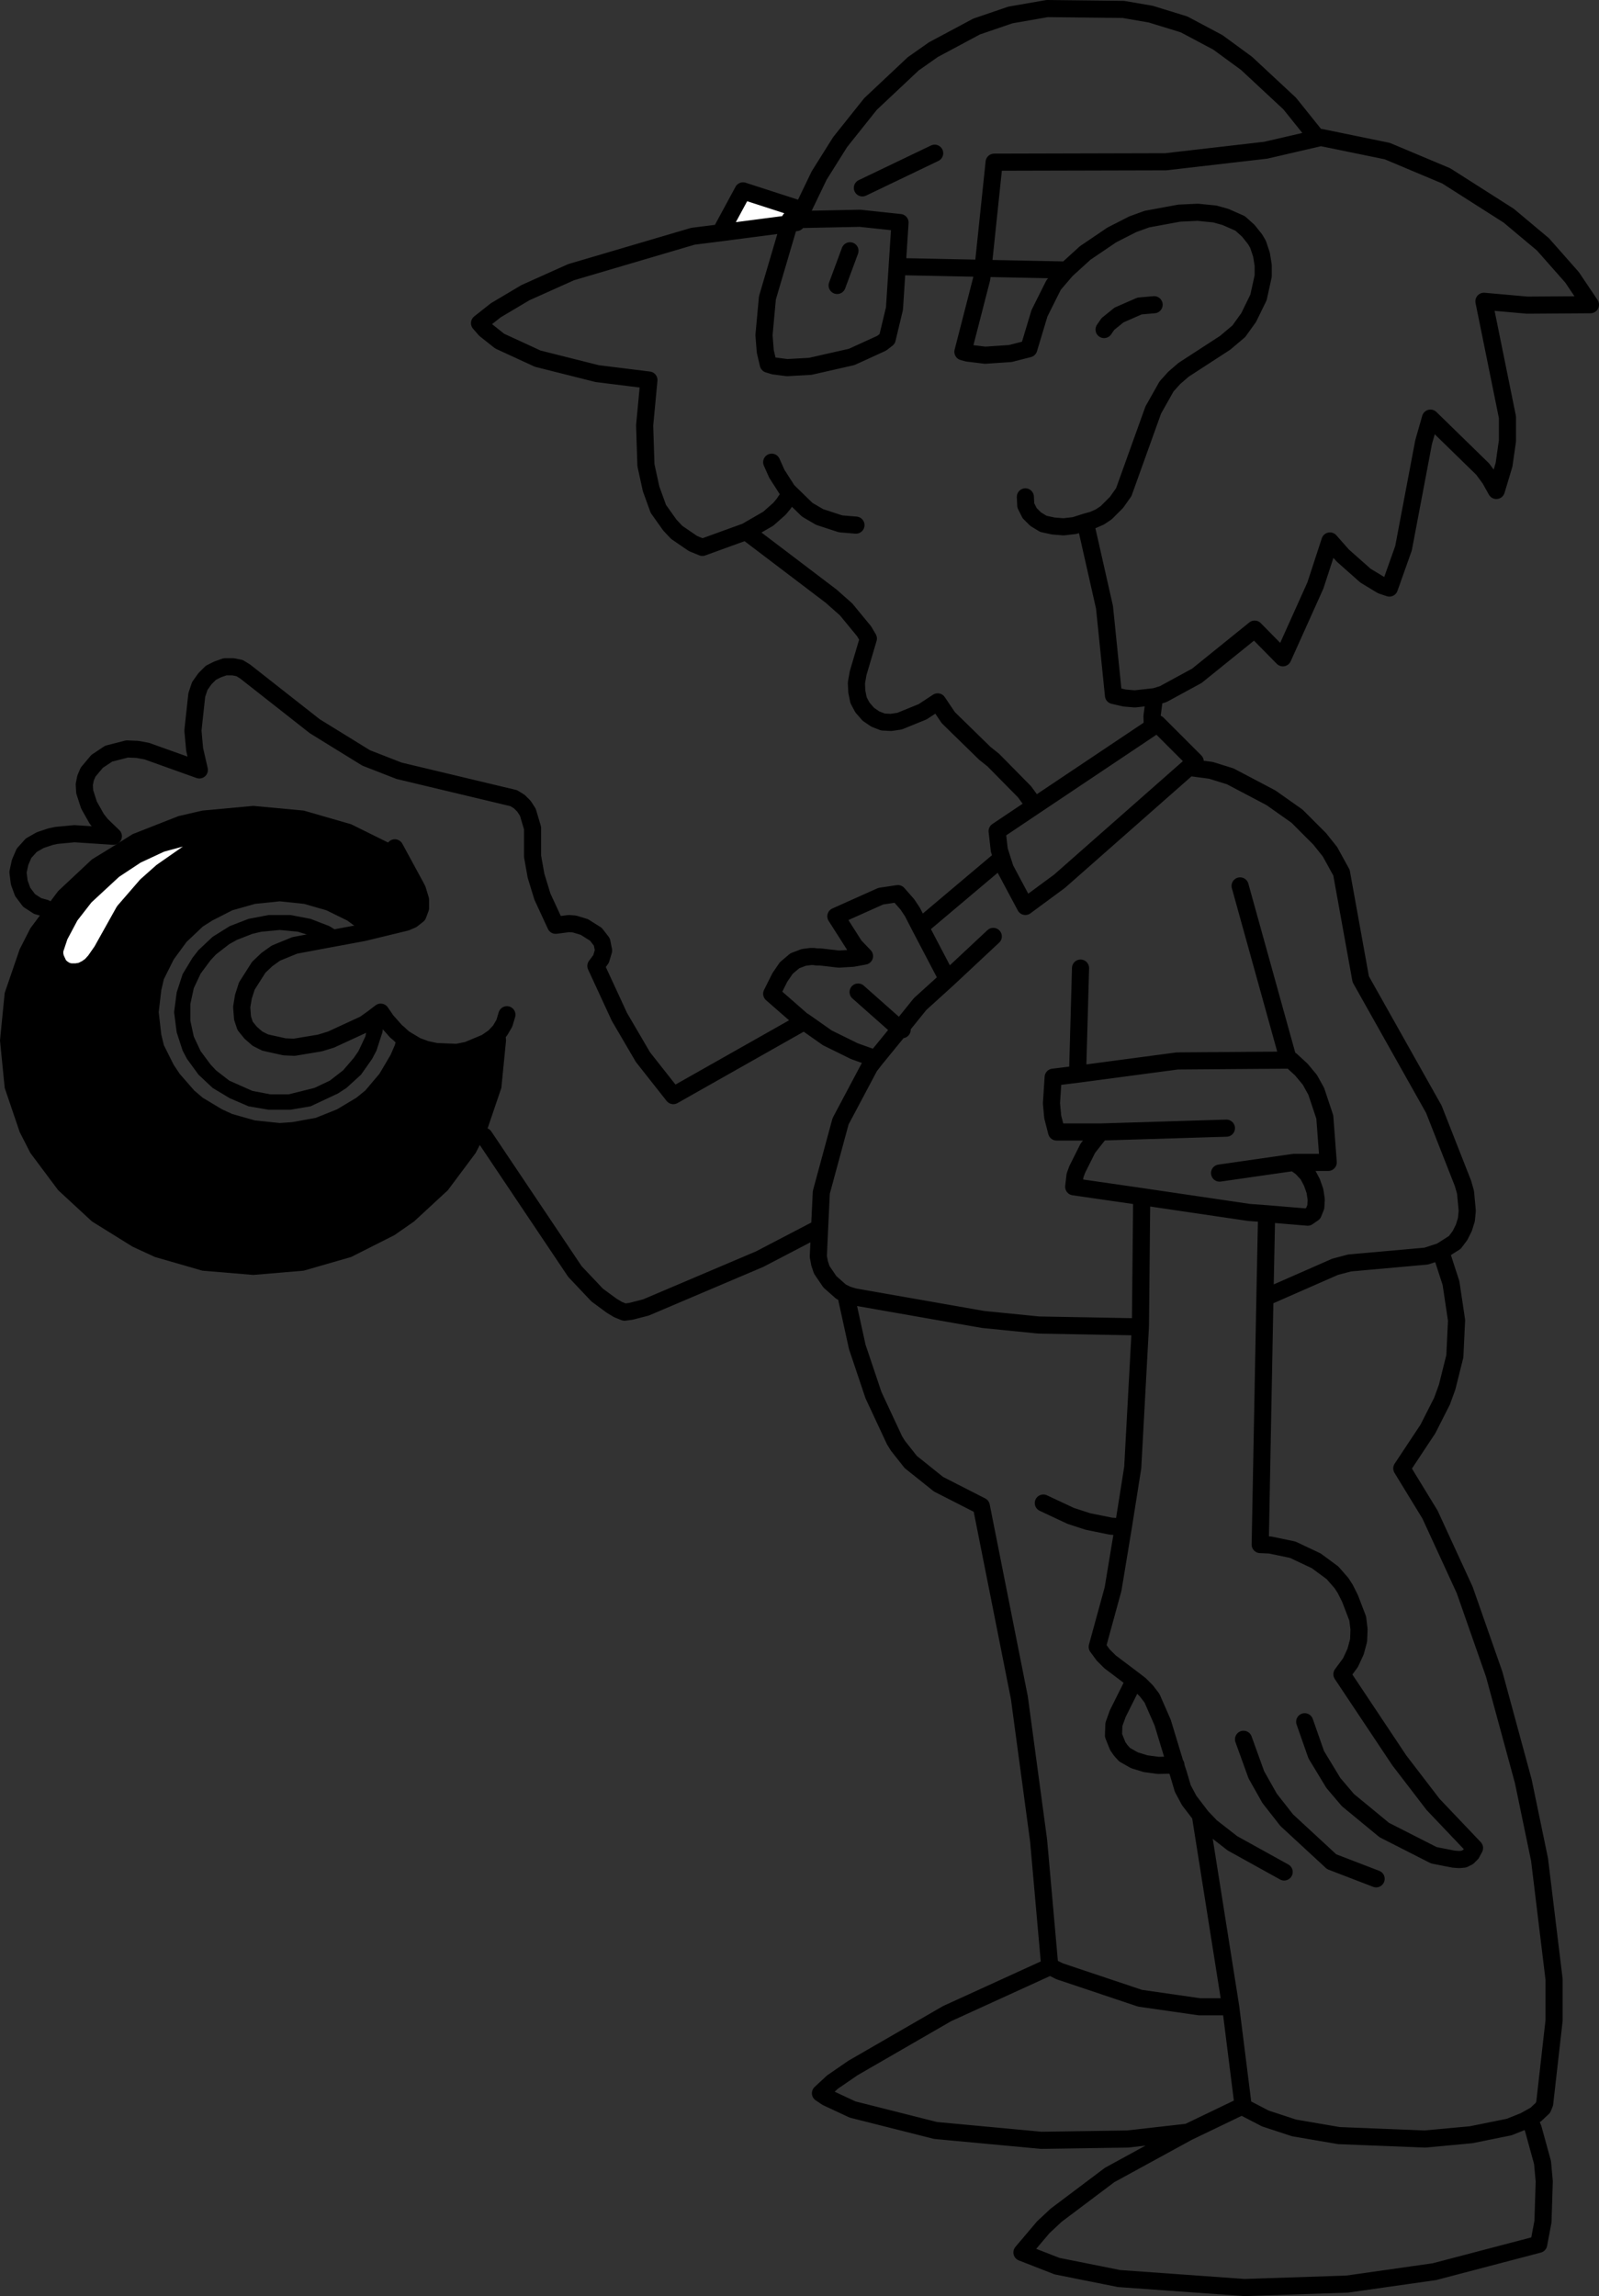 <?xml version="1.0" encoding="UTF-8" standalone="no"?>
<svg xmlns:xlink="http://www.w3.org/1999/xlink" height="268.25px" width="186.9px" xmlns="http://www.w3.org/2000/svg">
  <rect width="100%" height="100%" fill="#333333" stroke="none"/>
  <g transform="matrix(1.0, 0.0, 0.0, 1.0, -119.0, -6.0)">
    <path d="M175.6 138.75 L174.6 140.7 171.35 145.05 167.4 148.7 165.1 150.3 160.05 152.85 154.5 154.45 148.6 154.95 142.65 154.45 137.1 152.85 134.5 151.65 129.75 148.7 125.8 145.05 122.55 140.7 121.3 138.25 119.55 133.1 119.0 127.55 119.55 122.0 121.3 116.9 122.55 114.45 124.3 112.1 125.8 110.1 129.75 106.4 Q132.15 104.95 134.5 103.45 L139.85 101.35 142.65 100.7 148.6 100.15 154.5 100.7 160.05 102.3 165.1 104.8 165.8 105.35 165.15 105.05 167.65 109.65 165.15 105.05 167.3 108.7 167.65 109.65 168.15 111.1 168.15 112.1 167.85 112.9 167.15 113.45 166.45 113.75 161.5 114.95 159.6 113.55 157.15 112.35 154.55 111.6 151.7 111.3 148.8 111.6 146.15 112.35 143.8 113.55 142.7 114.25 140.8 116.05 139.3 118.1 138.15 120.4 137.85 121.7 137.55 124.25 137.85 126.85 138.15 128.1 139.3 130.4 140.0 131.45 141.7 133.4 142.7 134.25 144.95 135.6 146.15 136.15 148.8 136.9 151.7 137.2 153.15 137.1 155.9 136.6 158.4 135.6 160.65 134.25 161.7 133.4 163.35 131.45 164.65 129.25 165.15 128.1 165.5 126.85 165.55 126.7 166.2 127.3 167.7 128.2 168.8 128.6 169.95 128.85 172.4 128.95 173.65 128.7 175.8 127.8 176.75 127.15 177.45 126.4 177.95 125.55 178.15 127.55 177.6 133.1 175.85 138.25 175.6 138.75 M159.35 115.35 L156.65 115.85 155.75 115.45 153.8 114.85 151.7 114.65 149.55 114.85 148.5 115.1 146.7 115.8 145.8 116.3 144.25 117.5 143.6 118.2 142.45 119.75 141.65 121.45 141.25 123.3 141.25 125.25 141.65 127.1 142.45 128.8 143.6 130.35 144.25 131.05 145.8 132.25 148.5 133.45 150.6 133.85 152.75 133.85 155.75 133.1 157.55 132.25 159.1 131.05 160.35 129.6 160.9 128.8 161.7 127.1 162.1 125.3 162.65 124.9 163.5 124.25 163.95 124.9 163.7 126.6 163.0 128.75 162.5 129.7 161.2 131.55 159.5 133.1 158.5 133.75 155.3 135.25 152.95 135.65 150.4 135.65 148.05 135.25 145.85 134.3 143.85 133.1 142.2 131.55 140.85 129.7 140.35 128.75 139.65 126.6 139.35 124.25 139.65 121.95 140.35 119.8 141.5 117.9 142.2 117.0 143.85 115.45 145.85 114.2 148.05 113.35 150.4 112.9 152.95 112.9 155.3 113.35 157.5 114.2 159.35 115.35 M134.95 105.9 L132.3 107.65 128.95 110.75 127.2 113.0 125.95 115.35 125.4 117.0 125.4 117.5 125.5 117.95 125.9 118.8 126.3 119.15 126.7 119.4 127.2 119.55 127.9 119.55 128.5 119.45 129.1 119.15 129.6 118.8 130.1 118.25 130.9 117.1 133.5 112.45 136.1 109.45 137.9 107.85 144.35 103.35 141.0 103.7 137.85 104.55 134.95 105.9" fill="#000000" fill-rule="evenodd" stroke="none"/>
    <path d="M264.3 252.15 L264.3 252.0 264.25 251.6 264.3 252.15" fill="#996633" fill-rule="evenodd" stroke="none"/>
    <path d="M256.4 212.2 L256.45 212.2 256.75 213.25 256.4 212.2" fill="#73cc33" fill-rule="evenodd" stroke="none"/>
    <path d="M168.15 111.1 L167.65 109.65 167.8 109.95 168.15 111.1 M161.6 125.65 L162.65 124.9 162.1 125.3 161.6 125.65" fill="#ffe6c7" fill-rule="evenodd" stroke="none"/>
    <path d="M203.2 33.2 L205.85 28.3 212.8 30.55 212.3 31.65 211.35 31.65 211.25 32.15 211.35 31.65 212.3 31.65 212.1 32.0 211.25 32.15 203.2 33.2 M134.95 105.9 L137.85 104.55 141.0 103.7 144.35 103.35 137.9 107.85 136.1 109.45 133.5 112.45 130.9 117.1 130.1 118.25 129.6 118.8 129.1 119.15 128.5 119.45 127.9 119.55 127.2 119.55 126.7 119.4 126.3 119.15 125.9 118.8 125.5 117.95 125.4 117.5 125.4 117.0 125.95 115.35 127.2 113.0 128.95 110.75 132.3 107.65 134.95 105.9" fill="#ffffff" fill-rule="evenodd" stroke="none"/>
    <path d="M304.9 41.6 L302.75 38.4 299.35 34.55 295.35 31.2 288.05 26.55 281.15 23.65 273.35 22.05 273.0 22.15 266.95 23.55 255.25 24.9 235.2 24.95 233.9 37.35 243.65 37.55 245.85 35.55 248.95 33.45 251.4 32.2 253.05 31.6 256.85 30.9 259.0 30.8 261.0 31.0 262.25 31.35 263.95 32.1 264.9 32.95 265.7 33.95 266.05 34.55 266.45 35.75 266.65 37.0 266.65 38.25 266.1 40.75 264.95 43.1 263.8 44.7 262.2 46.05 257.35 49.2 256.25 50.15 255.35 51.15 253.8 53.9 250.35 63.5 249.5 64.7 248.3 65.9 247.55 66.4 246.75 66.75 245.85 67.0 248.1 76.95 249.15 87.25 250.45 87.55 251.65 87.65 253.9 87.4 253.95 87.4 254.95 87.1 258.9 84.95 265.65 79.5 268.95 82.85 272.75 74.4 274.45 69.2 275.95 70.9 278.6 73.25 280.5 74.4 281.4 74.7 283.05 70.05 285.4 57.65 286.2 54.85 292.3 60.8 293.15 61.95 293.9 63.3 294.8 60.3 295.2 57.5 295.2 54.75 292.45 41.2 297.5 41.65 304.9 41.6 M212.8 30.55 L214.75 26.5 217.2 22.6 220.75 18.15 225.75 13.45 228.1 11.8 233.15 9.1 237.1 7.75 241.4 7.0 250.3 7.1 253.5 7.65 257.4 8.85 261.35 10.95 264.7 13.4 269.75 18.1 273.0 22.15 M253.9 41.6 L252.2 41.75 249.8 42.8 248.5 43.85 248.05 44.5 M238.85 64.05 L238.9 65.05 239.35 65.95 240.05 66.65 240.95 67.2 242.1 67.45 243.3 67.55 244.6 67.4 245.85 67.0 M253.95 87.4 L253.65 89.7 253.7 90.95 254.3 90.55 258.7 94.95 257.95 95.65 260.55 96.0 262.8 96.7 267.55 99.2 270.6 101.35 273.25 104.0 274.45 105.5 275.8 107.95 278.05 120.4 286.6 135.6 290.0 144.25 290.3 145.3 290.5 147.45 290.4 148.5 290.1 149.45 289.65 150.35 289.05 151.15 287.4 152.2 288.6 155.9 289.25 160.25 289.05 164.45 288.15 168.05 287.55 169.7 285.9 172.95 282.85 177.55 286.15 182.95 290.2 191.75 293.65 201.6 297.05 214.1 298.95 223.25 300.65 237.25 300.65 242.05 299.55 251.75 299.35 252.25 298.5 253.05 297.7 253.5 298.2 254.65 299.3 258.65 299.5 260.85 299.35 265.55 298.85 268.2 286.65 271.4 276.45 272.85 264.45 273.25 249.8 272.2 242.55 270.75 238.45 269.15 240.95 266.2 242.45 264.8 248.7 260.1 257.85 255.1 250.8 255.9 240.7 256.05 228.35 254.9 218.65 252.45 215.65 251.05 214.9 250.55 216.3 249.25 218.7 247.6 229.7 241.25 241.75 235.75 241.7 235.7 240.4 221.05 238.15 204.35 233.7 181.95 228.7 179.4 225.45 176.8 223.95 174.9 223.55 174.25 221.1 169.0 219.2 163.35 217.95 157.65 217.9 157.2 217.3 156.9 216.0 155.75 215.05 154.35 214.8 153.6 214.65 152.8 214.8 149.45 207.8 153.1 194.5 158.75 192.75 159.2 192.0 159.3 191.25 159.0 190.5 158.55 188.8 157.3 186.2 154.55 175.6 138.75 M124.3 112.1 L123.4 111.85 122.4 111.2 121.65 110.2 121.25 109.1 121.1 107.9 121.35 106.75 121.8 105.7 122.65 104.75 123.7 104.15 124.9 103.75 125.6 103.6 127.7 103.4 132.25 103.7 130.85 102.35 130.3 101.65 129.4 100.05 128.9 98.5 128.85 97.65 129.0 96.9 129.3 96.2 130.35 94.95 131.7 94.05 133.85 93.5 135.05 93.55 136.15 93.75 142.3 95.95 141.75 93.55 141.55 91.35 142.0 87.2 142.35 86.15 142.95 85.3 143.65 84.6 144.45 84.2 145.3 83.9 146.25 83.9 147.0 84.05 147.65 84.45 155.8 90.85 161.8 94.55 165.65 96.05 179.05 99.25 179.7 99.65 180.25 100.2 180.7 100.9 181.25 102.75 181.25 106.05 181.65 108.3 182.4 110.75 183.95 114.1 185.5 113.9 186.15 113.95 187.3 114.3 188.65 115.15 189.35 116.05 189.55 117.05 189.25 118.05 188.65 118.85 191.4 124.8 194.15 129.5 197.7 134.0 213.0 125.35 212.75 125.2 209.2 122.1 210.15 120.2 210.9 119.1 211.9 118.25 212.95 117.85 213.75 117.75 214.1 117.75 214.5 117.8 214.9 117.8 217.05 118.05 218.7 117.95 220.05 117.7 218.9 116.5 216.7 113.05 221.95 110.7 223.95 110.4 225.05 111.65 225.65 112.55 226.55 114.3 236.1 106.25 235.8 105.3 235.55 103.1 239.95 100.15 238.75 98.5 235.1 94.8 234.1 94.0 229.85 89.85 228.6 88.0 226.85 89.15 224.15 90.25 223.15 90.4 222.2 90.35 221.3 90.0 220.5 89.45 219.8 88.65 219.35 87.8 219.15 86.8 219.1 85.8 219.3 84.65 220.5 80.6 220.0 79.75 217.9 77.2 216.15 75.65 206.2 68.1 201.1 69.95 200.0 69.5 198.1 68.2 197.3 67.35 195.95 65.45 195.1 63.1 194.5 60.35 194.35 55.7 194.85 50.4 188.8 49.65 181.85 47.9 177.4 45.85 175.7 44.5 175.05 43.75 176.95 42.25 180.4 40.2 185.75 37.8 200.0 33.6 203.2 33.2 205.85 28.3 212.8 30.55 212.3 31.65 219.5 31.5 224.2 32.0 223.55 42.05 222.7 45.6 222.05 46.1 218.55 47.7 213.7 48.8 211.0 48.95 209.45 48.75 208.8 48.55 208.45 47.05 208.3 45.15 208.7 40.8 211.25 32.15 203.2 33.2 M211.25 32.15 L211.35 31.65 212.3 31.65 212.1 32.0 211.25 32.15 M218.35 35.3 L216.85 39.35 M233.9 37.35 L233.75 38.55 231.55 47.1 232.1 47.25 234.15 47.5 237.1 47.3 239.25 46.75 240.5 42.6 242.15 39.3 243.65 37.55 M233.9 37.35 L224.2 37.15 M228.25 23.9 L219.8 27.95 M209.2 60.0 L209.8 61.35 211.05 63.3 211.4 63.65 213.35 65.55 214.8 66.4 217.25 67.2 219.05 67.35 M211.4 63.65 L210.6 64.85 210.1 65.45 208.8 66.6 206.2 68.1 M257.95 95.65 L242.85 108.95 238.85 111.9 236.5 107.5 236.1 106.25 M219.3 121.9 L223.65 125.75 224.25 126.15 226.55 123.3 229.75 120.4 226.55 114.3 M235.1 115.4 L229.75 120.4 M214.8 149.45 L215.0 145.3 217.25 137.0 220.65 130.6 221.35 129.7 218.85 128.8 215.7 127.25 213.0 125.35 M224.45 126.3 L224.25 126.15 221.35 129.7 M261.55 143.05 L270.25 141.8 274.25 141.8 273.85 136.5 272.85 133.5 272.1 132.15 271.1 130.95 269.9 129.85 269.6 129.85 256.6 129.95 244.95 131.5 242.1 131.85 241.9 134.9 242.05 136.5 242.5 138.25 247.65 138.25 262.35 137.8 M168.15 111.1 L167.8 109.95 167.65 109.65 165.15 105.05 M168.15 111.1 L168.15 112.1 167.85 112.9 167.15 113.45 166.45 113.75 161.5 114.95 159.35 115.35 156.65 115.85 153.45 116.45 151.25 117.35 150.2 118.1 149.25 119.0 147.85 121.2 147.45 122.45 147.25 123.65 147.35 124.95 147.65 125.85 148.3 126.65 149.1 127.35 150.0 127.8 152.25 128.3 153.4 128.35 156.4 127.85 157.7 127.45 161.6 125.65 162.65 124.9 163.5 124.25 163.95 124.9 164.15 125.2 165.3 126.5 165.55 126.7 166.2 127.3 167.7 128.2 168.8 128.6 169.95 128.85 172.4 128.95 173.65 128.7 175.8 127.8 176.75 127.15 177.45 126.4 177.95 125.55 178.25 124.55 M240.95 181.6 L244.15 183.1 246.15 183.75 248.85 184.3 250.3 184.4 251.4 177.45 252.3 160.9 251.3 161.0 240.4 160.8 233.9 160.15 218.8 157.5 218.0 157.25 217.9 157.2 M247.65 138.25 L246.15 140.15 244.9 142.65 244.65 143.35 244.5 144.65 252.45 145.8 265.0 147.65 267.05 147.8 271.85 148.2 272.5 147.75 272.8 147.0 272.85 146.15 272.7 145.15 272.35 144.15 271.85 143.2 271.1 142.4 270.25 141.8 M245.3 119.1 L244.95 131.5 M269.6 129.85 L263.95 109.5 M287.4 152.2 L285.7 152.75 276.75 153.55 275.05 154.0 266.85 157.6 266.3 186.45 267.45 186.5 270.1 187.05 272.85 188.35 274.75 189.75 275.8 190.95 276.25 191.65 276.8 192.75 277.7 195.1 277.85 196.35 277.8 197.65 277.45 198.95 276.85 200.25 275.85 201.6 282.55 211.65 286.5 216.8 291.35 221.9 291.0 222.55 290.6 222.95 290.1 223.2 289.55 223.25 288.9 223.2 286.6 222.75 280.8 219.8 276.55 216.3 274.85 214.3 272.85 211.0 271.5 207.15 M250.3 184.4 L249.1 191.65 247.25 198.4 247.95 199.35 248.75 200.15 251.6 202.3 252.25 202.8 253.0 203.55 253.65 204.4 254.9 207.25 256.4 212.2 256.45 212.2 M256.75 213.25 L257.25 214.95 258.0 216.35 259.3 218.05 259.45 218.25 260.55 219.4 263.05 221.35 269.1 224.7 M266.85 157.6 L267.05 147.8 M252.45 145.8 L252.3 160.9 M239.95 100.15 L253.7 90.95 M134.95 105.9 L137.85 104.55 141.0 103.7 144.35 103.35 137.9 107.85 136.1 109.45 133.5 112.45 130.9 117.1 130.1 118.25 129.6 118.8 129.1 119.15 128.5 119.45 127.9 119.55 127.2 119.55 126.7 119.4 126.3 119.15 125.9 118.8 125.5 117.95 125.4 117.5 125.4 117.0 125.95 115.35 127.2 113.0 128.95 110.75 132.3 107.65 134.95 105.9 M264.35 209.2 L265.85 213.35 267.4 216.1 269.4 218.65 274.65 223.5 279.85 225.5 M251.6 202.3 L249.65 206.2 249.2 207.45 249.15 208.75 249.65 210.0 250.0 210.5 250.45 211.0 251.6 211.65 252.9 212.05 254.4 212.25 256.4 212.2 256.75 213.25 M241.75 235.75 L242.85 236.3 252.25 239.45 259.2 240.45 262.85 240.45 259.3 218.05 M264.25 251.6 L264.3 252.0 264.3 252.15 266.9 253.5 270.25 254.6 275.5 255.5 285.55 255.9 290.95 255.4 295.4 254.5 297.15 253.8 297.7 253.5 M264.25 251.6 L262.85 240.45 M264.3 252.0 L257.85 255.1" fill="none" stroke="#000000" stroke-linecap="round" stroke-linejoin="round" stroke-width="2.0"/>
  </g>
</svg>
